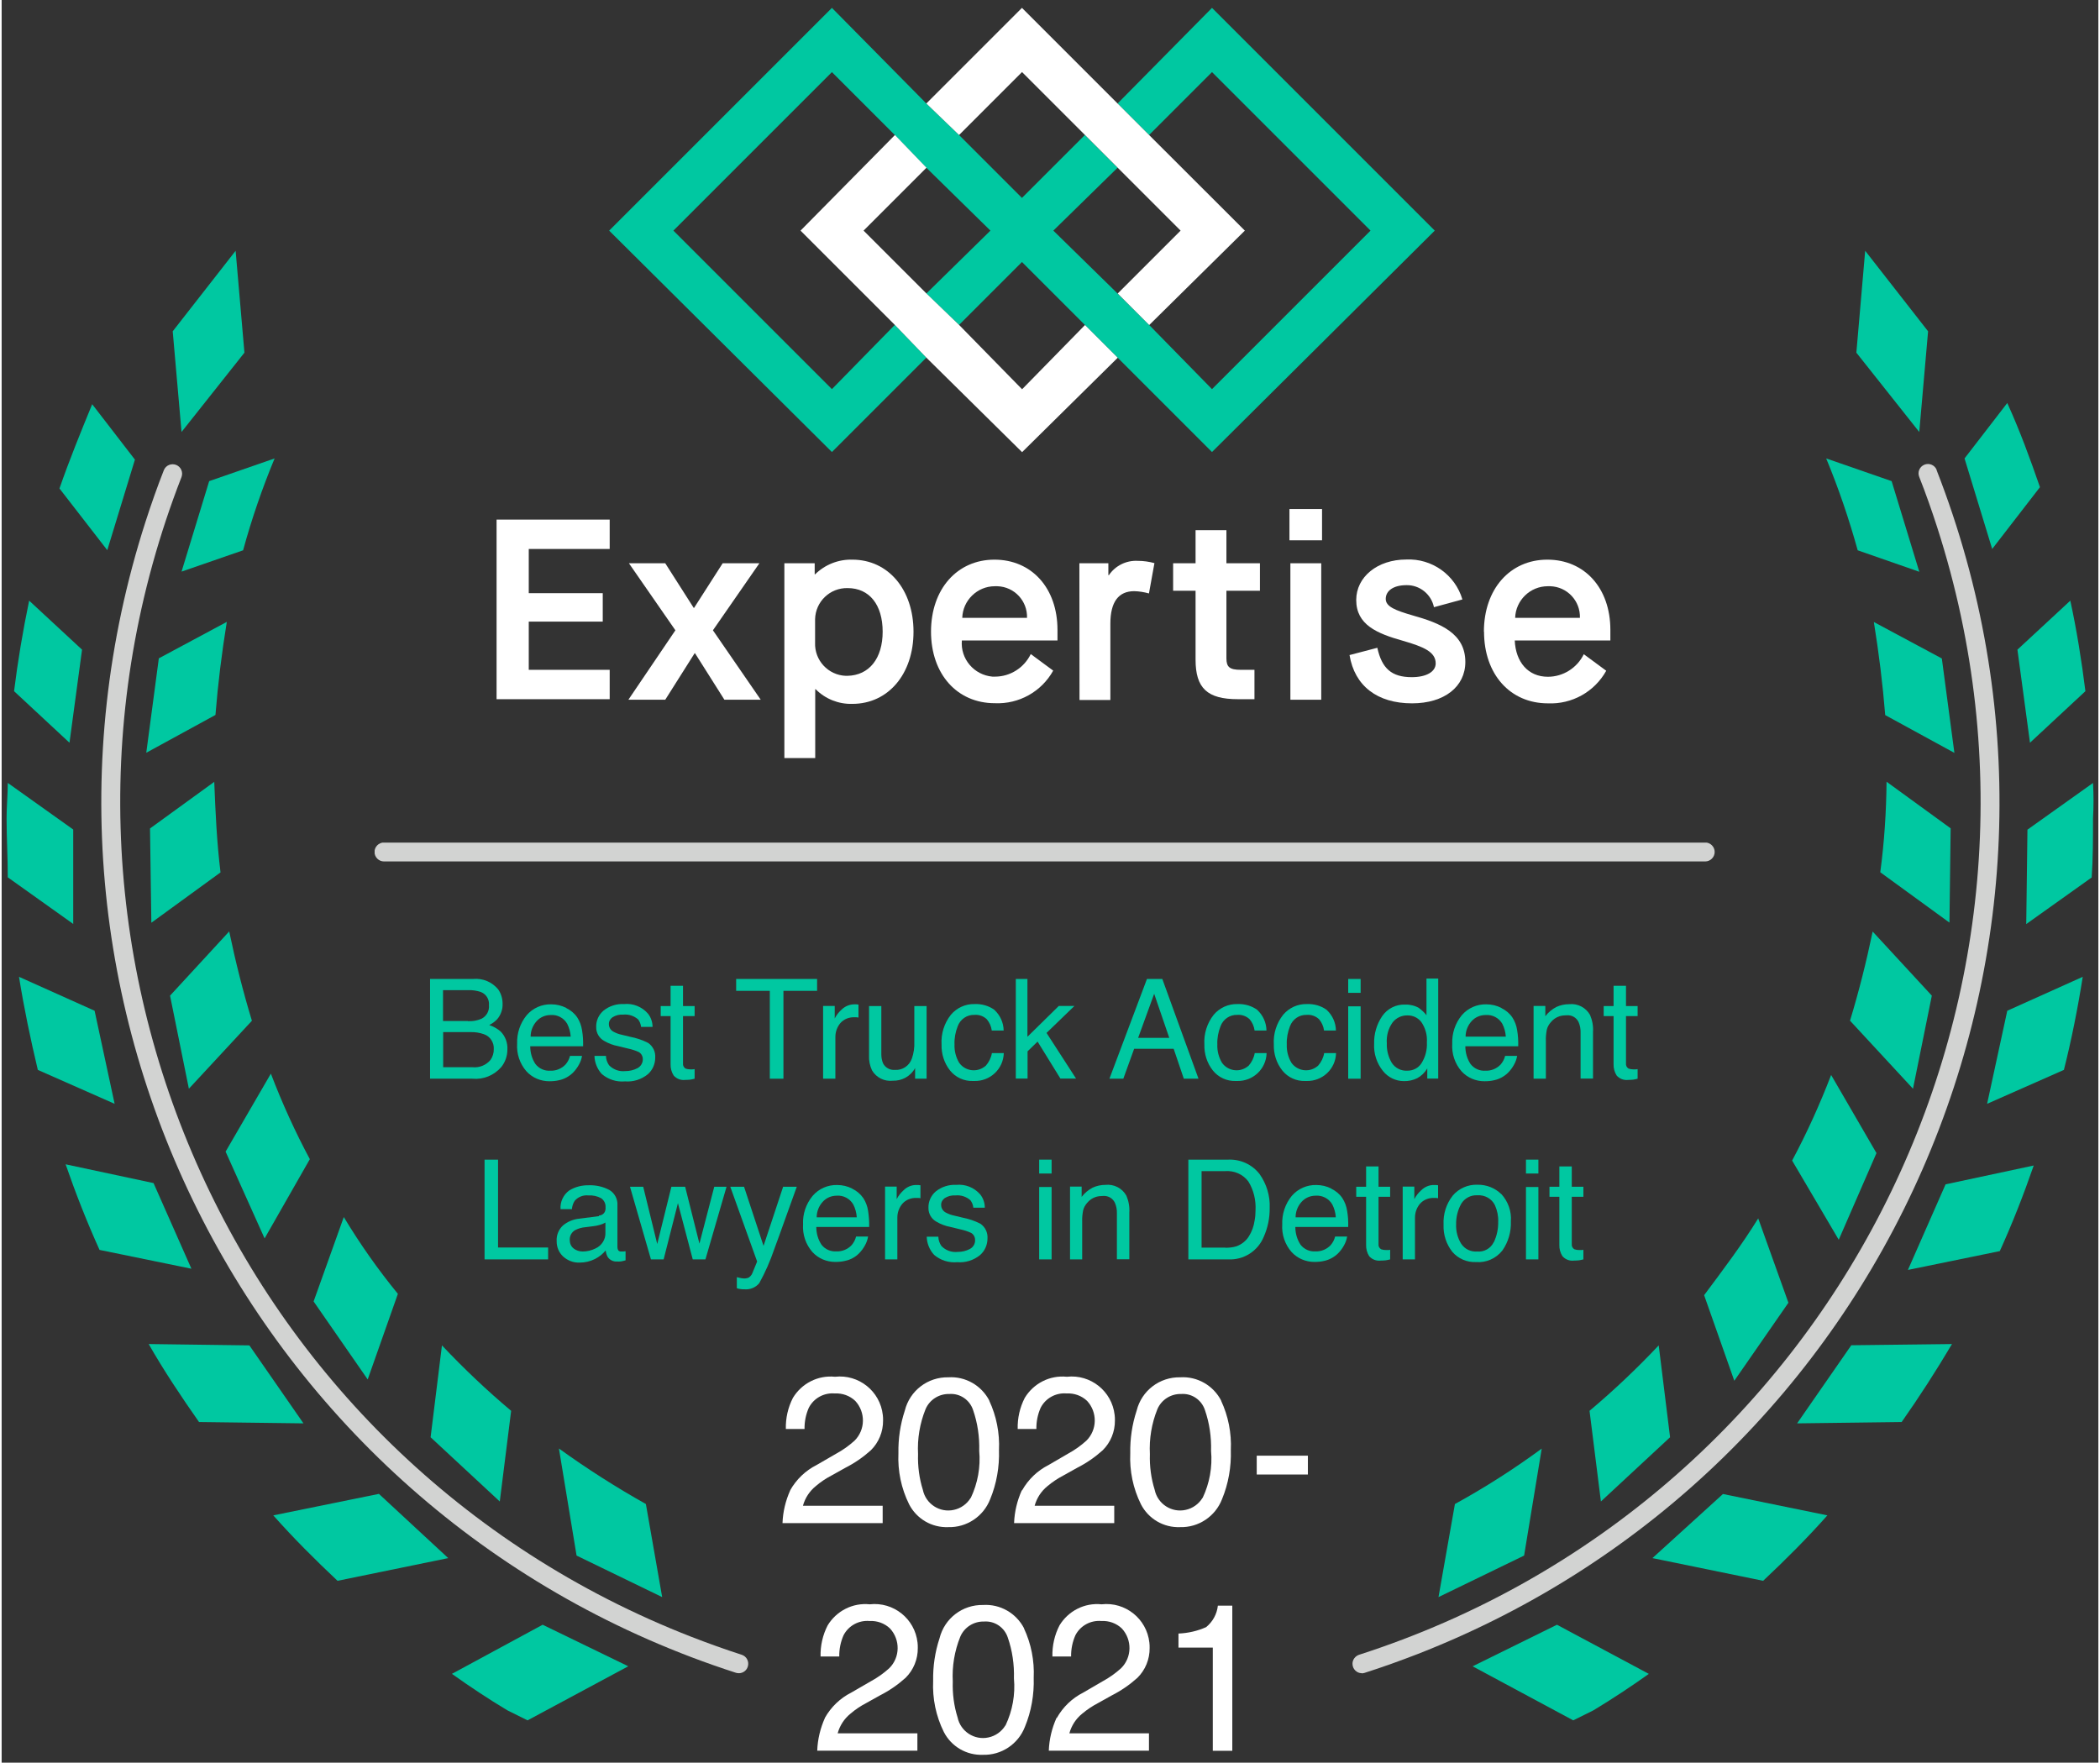 <?xml version="1.0" encoding="UTF-8"?>
<svg id="Layer_1" xmlns="http://www.w3.org/2000/svg" width="2.18in" height="1.83in" xmlns:xlink="http://www.w3.org/1999/xlink" version="1.1" viewBox="0 0 157 132">
  <rect x="0" y="0" width="157" height="132" fill="#333333" stroke="none"/>
  <!-- Generator: Adobe Illustrator 29.4.0, SVG Export Plug-In . SVG Version: 2.1.0 Build 152)  -->
  <defs>
    <clipPath id="clippath">
      <rect x="27.93" y="63.1" width="100.35" height="1.41" fill="none"/>
    </clipPath>
    <clipPath id="clippath-1">
      <rect x="45.5" y=".59" width="61.81" height="33.26" fill="none"/>
    </clipPath>
    <clipPath id="clippath-2">
      <rect x="45.5" y=".59" width="61.81" height="33.26" fill="none"/>
    </clipPath>
  </defs>
  <g id="Group_969">
    <g id="Group_270">
      <g id="Group_261">
        <g id="Group_970">
          <g id="Group_253" isolation="isolate">
            <g id="Group_252">
              <g clip-path="url(#clippath)">
                <g id="Group_251">
                  <path id="Path_3130" d="M127.57,64.51H28.63c-.39,0-.71-.32-.71-.71s.32-.71.71-.71h98.93c.39,0,.71.32.71.71s-.32.71-.71.71" fill="#d2d3d2"/>
                </g>
              </g>
            </g>
          </g>
          <g id="Group_256" isolation="isolate">
            <g id="Group_255">
              <g id="Group_254">
                <path id="Path_3131" d="M55.21,125.3c-.07,0-.15-.01-.22-.03C18.97,113.66-.82,75.06,10.78,39.05c.42-1.3.87-2.58,1.37-3.85.15-.36.56-.53.93-.38.35.15.52.54.39.9C.02,70.25,17.13,109.14,51.66,122.58c1.24.48,2.49.93,3.76,1.34.37.12.57.52.45.89-.09.29-.36.49-.67.49" fill="#d2d3d2"/>
              </g>
            </g>
          </g>
          <g id="Group_259" isolation="isolate">
            <g id="Group_258">
              <g id="Group_257">
                <path id="Path_3132" d="M101.85,125.3c-.39,0-.7-.32-.7-.71,0-.3.2-.57.49-.67,35.27-11.36,54.66-49.17,43.29-84.44-.41-1.27-.85-2.52-1.34-3.76-.15-.36.02-.77.38-.92.36-.15.77.02.92.38,0,0,0,.02,0,.03,13.75,35.21-3.64,74.9-38.85,88.65-1.32.51-2.65.99-4,1.42-.07.02-.14.03-.22.03" fill="#d2d3d2"/>
              </g>
            </g>
          </g>
        </g>
      </g>
      <path id="Path_3133" d="M18.18,26.41l-.66-7.63-4.71,6.03.66,7.54s4.71-5.94,4.71-5.94Z" fill="#00c8a1"/>
      <g id="Group_269">
        <g id="Group_268">
          <path id="Path_3134" d="M9.98,34.42l-3.2-4.15c-.85,2.07-1.7,4.15-2.45,6.31l3.58,4.62,2.07-6.78Z" fill="#00c8a1"/>
          <path id="Path_3135" d="M13.46,42.81l4.62-1.6c.64-2.34,1.43-4.64,2.36-6.88l-4.9,1.7-2.07,6.78h-.01Z" fill="#00c8a1"/>
          <path id="Path_3136" d="M6.02,48.65l-3.96-3.67c-.47,2.26-.85,4.52-1.13,6.78l4.15,3.86.94-6.97Z" fill="#00c8a1"/>
          <path id="Path_3137" d="M16.86,46.57l-5.09,2.73-.94,7.07,5.18-2.83c.19-2.36.47-4.62.85-6.97" fill="#00c8a1"/>
          <path id="Path_3138" d="M5.36,62.12l-4.9-3.49c0,.84-.09,1.79-.09,2.64,0,1.51.09,2.92.09,4.43l4.9,3.49s0-7.07,0-7.07Z" fill="#00c8a1"/>
          <path id="Path_3139" d="M11.11,62.03l.1,7.07,5.18-3.77c-.28-2.26-.38-4.52-.47-6.78l-4.81,3.49h0Z" fill="#00c8a1"/>
          <path id="Path_3140" d="M6.96,75.69l-5.66-2.54c.38,2.36.85,4.62,1.41,6.97l5.75,2.54-1.5-6.97Z" fill="#00c8a1"/>
          <path id="Path_3141" d="M18.74,76.44c-.66-2.17-1.23-4.43-1.7-6.69l-4.43,4.81,1.41,6.97s4.72-5.09,4.72-5.09Z" fill="#00c8a1"/>
          <path id="Path_3142" d="M11.39,88.6l-6.6-1.41c.75,2.17,1.6,4.33,2.54,6.41l6.88,1.41-2.83-6.4h0Z" fill="#00c8a1"/>
          <path id="Path_3143" d="M23.08,86.81c-1.11-2.07-2.08-4.21-2.92-6.41l-3.39,5.84,2.92,6.5,3.39-5.94h0Z" fill="#00c8a1"/>
          <path id="Path_3144" d="M18.55,100.75l-7.54-.1c1.13,1.98,2.45,3.96,3.77,5.84l7.82.1-4.05-5.84Z" fill="#00c8a1"/>
          <path id="Path_3145" d="M29.67,96.89c-1.49-1.82-2.84-3.74-4.05-5.75l-2.26,6.32,4.05,5.84,2.26-6.41Z" fill="#00c8a1"/>
          <path id="Path_3146" d="M20.34,113.48c1.51,1.7,3.11,3.3,4.81,4.9l8.29-1.7-5.19-4.81s-7.91,1.61-7.91,1.61Z" fill="#00c8a1"/>
          <path id="Path_3147" d="M38.15,105.65c-1.82-1.53-3.55-3.17-5.18-4.9l-.85,6.88,5.18,4.81.85-6.78h0Z" fill="#00c8a1"/>
          <path id="Path_3148" d="M33.72,125.35c1.32.94,2.73,1.88,4.15,2.73l1.51.75,7.54-4.05-6.41-3.11-6.78,3.67h-.01Z" fill="#00c8a1"/>
          <path id="Path_3149" d="M41.73,108.48l1.32,8.01,6.41,3.11-1.22-6.97c-2.24-1.26-4.41-2.64-6.5-4.15" fill="#00c8a1"/>
          <path id="Path_3150" d="M144.25,24.81l-4.71-6.03-.66,7.63,4.71,5.94s.66-7.54.66-7.54Z" fill="#00c8a1"/>
          <path id="Path_3151" d="M152.63,36.49c-.75-2.17-1.51-4.24-2.45-6.31l-3.2,4.15,2.07,6.78,3.57-4.62h0Z" fill="#00c8a1"/>
          <path id="Path_3152" d="M143.59,42.81l-2.07-6.78-4.9-1.7c.93,2.24,1.71,4.54,2.36,6.88l4.62,1.61h0Z" fill="#00c8a1"/>
          <path id="Path_3153" d="M151.88,55.62l4.15-3.86c-.28-2.26-.66-4.62-1.13-6.78l-3.96,3.67.94,6.97h0Z" fill="#00c8a1"/>
          <path id="Path_3154" d="M141.04,53.55l5.18,2.83-.94-7.07-5.09-2.73c.38,2.36.66,4.62.85,6.97" fill="#00c8a1"/>
          <path id="Path_3155" d="M156.59,58.64l-4.9,3.49-.09,7.07,4.9-3.49c.1-1.41.1-2.92.1-4.43.05-.88.05-1.76,0-2.64" fill="#00c8a1"/>
          <path id="Path_3156" d="M145.94,62.03l-4.8-3.49c-.02,2.27-.17,4.53-.47,6.78l5.18,3.77.09-7.07h0Z" fill="#00c8a1"/>
          <path id="Path_3157" d="M148.67,82.66l5.75-2.54c.57-2.26,1.04-4.62,1.41-6.97l-5.65,2.54-1.51,6.97h0Z" fill="#00c8a1"/>
          <path id="Path_3158" d="M138.41,76.44l4.71,5.09,1.41-6.97-4.43-4.8c-.47,2.26-1.04,4.52-1.7,6.69" fill="#00c8a1"/>
          <path id="Path_3159" d="M142.74,95.1l6.88-1.41c.94-2.07,1.79-4.24,2.54-6.41l-6.6,1.41-2.82,6.41h0Z" fill="#00c8a1"/>
          <path id="Path_3160" d="M140.38,86.34l-3.39-5.84c-.84,2.19-1.81,4.33-2.92,6.41l3.49,5.93,2.83-6.5h-.01Z" fill="#00c8a1"/>
          <path id="Path_3161" d="M134.45,106.59l7.82-.1c1.32-1.88,2.54-3.77,3.77-5.84l-7.54.09-4.05,5.84h0Z" fill="#00c8a1"/>
          <path id="Path_3162" d="M133.79,97.55l-2.26-6.31c-1.22,1.98-2.64,3.86-4.05,5.75l2.26,6.41,4.05-5.84h0Z" fill="#00c8a1"/>
          <path id="Path_3163" d="M123.61,116.68l8.29,1.7c1.7-1.6,3.3-3.2,4.81-4.9l-7.82-1.6-5.28,4.8h0Z" fill="#00c8a1"/>
          <path id="Path_3164" d="M119.75,112.44l5.18-4.81-.85-6.88c-1.63,1.73-3.36,3.37-5.18,4.9l.85,6.78h0Z" fill="#00c8a1"/>
          <path id="Path_3165" d="M110.14,124.78l7.54,4.05,1.51-.75c1.41-.85,2.83-1.79,4.15-2.73l-6.88-3.68-6.31,3.11h-.01Z" fill="#00c8a1"/>
          <path id="Path_3166" d="M115.32,108.48c-2.07,1.52-4.24,2.91-6.5,4.15l-1.23,6.97,6.41-3.11,1.32-8.01Z" fill="#00c8a1"/>
          <g id="Group_267" opacity="0">
            <g id="Group_266">
              <g clip-path="url(#clippath-1)">
                <g id="Group_265">
                  <path id="Path_3167" d="M76.41,5.4l11.87,11.87-4.05,4.05,2.45,2.35,6.41-6.41L76.41.59l-6.41,6.41,2.36,2.45,4.06-4.05h0Z" fill="#00c8a1"/>
                  <g id="Group_264" isolation="isolate" opacity=".75">
                    <g id="Group_263">
                      <g clip-path="url(#clippath-2)">
                        <g id="Group_262">
                          <path id="Path_3168" d="M84.23,7l2.45,2.45,3.96-4.05,11.87,11.87-11.87,11.78-11.87-11.78,4.05-4.05-2.36-2.36-4.05,3.96L62.18.59l-16.68,16.68,16.68,16.58,6.41-6.41-2.36-2.45-4.05,4.05-11.87-11.77,11.87-11.87,11.87,11.87-4.05,4.05,2.36,2.36,4.05-4.05,14.23,14.23,16.68-16.58L90.63.59l-6.41,6.41h.01Z" fill="#00c8a1"/>
                        </g>
                      </g>
                    </g>
                  </g>
                  <path id="Path_3169" d="M76.41,29.05l-11.78-11.78,3.96-4.05-2.35-2.36-6.41,6.41,16.59,16.58,6.4-6.41-2.35-2.45-4.05,4.05h-.01Z" fill="#00c8a1"/>
                </g>
              </g>
            </g>
          </g>
          <path id="Path_3170" d="M107.31,17.27L90.63.59l-7.07,7.16,2.36,2.36,4.71-4.71,11.87,11.87-11.87,11.87-4.71-4.81-2.36-2.35-4.81-4.71,4.81-4.71-2.45-2.45-4.71,4.71-4.71-4.71-2.45-2.36-7.07-7.16-16.68,16.68,16.68,16.58,7.07-7.07-2.36-2.45-4.71,4.81-11.87-11.87,11.87-11.87,4.71,4.71,2.36,2.45,4.8,4.71-4.8,4.71,2.45,2.35,4.71-4.71,4.71,4.71,2.45,2.45,7.07,7.07s16.68-16.58,16.68-16.58Z" fill="#00c8a1"/>
          <path id="Path_3171" d="M76.41,5.4l4.71,4.71,2.45,2.45,4.71,4.71-4.71,4.71,2.36,2.36,7.16-7.07-7.17-7.16-2.36-2.36-7.16-7.16-7.16,7.16,2.45,2.36,4.71-4.71h.01ZM81.12,24.34l-4.71,4.81-4.71-4.81-2.45-2.36-4.71-4.71,4.71-4.71-2.36-2.45-7.07,7.16,7.07,7.07,2.36,2.45,7.16,7.07,7.16-7.07s-2.45-2.45-2.45-2.45Z" fill="#fff"/>
          <path id="Path_3172" d="M37.06,38.91h8.47v2.2h-6.06v3.31h5.54v2.13h-5.54v3.61h6.06v2.2h-8.47" fill="#fff"/>
          <path id="Path_3173" d="M50.45,47.2l-3.48-5.02h2.72l2.13,3.34h.03l2.14-3.34h2.75l-3.48,5.02,3.58,5.2h-2.72l-2.2-3.48h-.03l-2.2,3.48h-2.76" fill="#fff"/>
          <path id="Path_3174" d="M65.97,47.31c0-2.03-1-3.27-2.62-3.27-1.32-.03-2.41,1.01-2.44,2.33v1.76c-.05,1.32.98,2.43,2.3,2.48h.11c1.65-.03,2.65-1.31,2.65-3.31M58.61,42.18h2.27v.83h.03c.74-.73,1.75-1.13,2.79-1.1,2.69,0,4.58,2.24,4.58,5.4s-1.89,5.4-4.58,5.4c-1.03.03-2.03-.37-2.75-1.1h-.03v5.16h-2.31" fill="#fff"/>
          <path id="Path_3175" d="M76.78,46.27c.04-1.27-.95-2.33-2.22-2.37h-.19c-1.32,0-2.4,1.06-2.44,2.37h4.85ZM69.59,47.31c0-3.2,1.96-5.4,4.75-5.4s4.72,2.13,4.72,5.26v.79h-7.16c-.12,1.38.91,2.59,2.29,2.71h.19c1.14,0,2.18-.66,2.68-1.69l1.68,1.24c-.88,1.58-2.57,2.52-4.37,2.44-2.82,0-4.78-2.17-4.78-5.37" fill="#fff"/>
          <path id="Path_3176" d="M80.7,42.18h2.17v.89h.04c.48-.71,1.31-1.12,2.17-1.07.42,0,.84.06,1.24.17l-.41,2.27c-.36-.1-.73-.16-1.1-.17-1.17,0-1.79.79-1.79,2.44v5.71h-2.31" fill="#fff"/>
          <path id="Path_3177" d="M91.71,44.24v5.06c0,.65.24.86,1.07.86h1.03v2.2h-1.24c-2.3,0-3.17-.83-3.17-2.96v-5.16h-1.68v-2.06h1.68v-2.48h2.31v2.48h2.51v2.06" fill="#fff"/>
          <path id="Path_3178" d="M96.5,42.18h2.31v10.22h-2.31v-10.22ZM96.43,38.12h2.44v2.34h-2.44v-2.34Z" fill="#fff"/>
          <path id="Path_3179" d="M100.91,49.06l2.1-.55c.34,1.55,1.07,2.2,2.58,2.2,1.1,0,1.79-.41,1.79-1.03,0-.86-.89-1.24-2.44-1.69-1.96-.55-3.51-1.2-3.51-3.06,0-1.72,1.58-3.03,3.75-3.03,1.92-.09,3.66,1.15,4.2,2.99l-2.13.58c-.2-.97-1.07-1.67-2.06-1.65-.96,0-1.55.41-1.55,1.03,0,.58.72.86,2.03,1.24,2.07.58,3.93,1.34,3.93,3.48,0,1.86-1.58,3.1-3.99,3.1-2.61,0-4.3-1.31-4.68-3.61" fill="#fff"/>
          <path id="Path_3180" d="M118.18,46.27c.04-1.27-.95-2.33-2.22-2.37h-.19c-1.32,0-2.4,1.06-2.44,2.37h4.85ZM110.99,47.31c0-3.2,1.96-5.4,4.75-5.4s4.72,2.13,4.72,5.26v.79h-7.16c.07,1.62,1,2.72,2.48,2.72,1.14,0,2.19-.66,2.69-1.69l1.68,1.24c-.88,1.58-2.57,2.52-4.37,2.44-2.82,0-4.78-2.17-4.78-5.37" fill="#fff"/>
          <path id="Path_3181" d="M61.64,128.65c.46-.82,1.15-1.48,1.98-1.9l1.47-.85c.5-.27.96-.6,1.38-.98.81-.81.83-2.12.05-2.97-.41-.39-.96-.59-1.53-.56-.81-.07-1.58.35-1.95,1.07-.22.5-.33,1.04-.32,1.59h-1.4c-.02-.81.16-1.61.53-2.33.66-1.09,1.88-1.71,3.15-1.58,1.78-.2,3.38,1.08,3.58,2.86.02.14.02.28.02.41.01.84-.32,1.65-.92,2.24-.58.52-1.22.96-1.91,1.31l-1.04.58c-.42.22-.81.48-1.17.79-.47.38-.8.89-.96,1.47h5.97v1.3h-7.5c.03-.85.23-1.68.58-2.46" fill="#fff"/>
          <path id="Path_3182" d="M76.55,121.94c.54,1.15.79,2.43.73,3.7.04,1.26-.18,2.52-.66,3.68-.5,1.29-1.76,2.13-3.14,2.09-1.23.05-2.37-.62-2.93-1.71-.59-1.19-.86-2.5-.8-3.83-.02-1.08.14-2.17.48-3.19.37-1.49,1.72-2.52,3.26-2.49,1.28-.08,2.48.61,3.07,1.75M75.17,129.21c.52-1.1.74-2.31.63-3.52.03-1.04-.12-2.08-.46-3.06-.25-.76-.98-1.26-1.78-1.2-.77-.02-1.48.43-1.78,1.14-.43,1.07-.62,2.21-.56,3.36-.03.91.09,1.82.36,2.68.22,1.05,1.26,1.73,2.31,1.5.53-.11.99-.44,1.27-.9" fill="#fff"/>
          <path id="Path_3183" d="M79.01,128.65c.46-.82,1.15-1.48,1.98-1.9l1.46-.85c.5-.27.96-.6,1.38-.98.81-.81.83-2.12.05-2.97-.41-.39-.96-.59-1.53-.56-.81-.07-1.58.35-1.95,1.07-.22.5-.33,1.04-.32,1.59h-1.4c-.02-.81.16-1.61.53-2.33.66-1.09,1.88-1.71,3.15-1.58,1.78-.2,3.38,1.08,3.58,2.86.02.14.02.28.02.41.01.84-.32,1.65-.92,2.24-.58.52-1.22.96-1.91,1.31l-1.04.58c-.42.22-.81.48-1.18.79-.47.38-.8.89-.96,1.47h5.96v1.3h-7.5c.03-.85.23-1.68.58-2.46" fill="#fff"/>
          <path id="Path_3184" d="M88.12,123.38v-1.05c.72-.03,1.42-.19,2.07-.48.49-.4.81-.97.88-1.61h1.08v10.87h-1.46v-7.73h-2.57Z" fill="#fff"/>
          <path id="Path_3185" d="M59.04,111.61c.46-.82,1.15-1.48,1.98-1.9l1.47-.85c.5-.27.96-.6,1.38-.98.81-.81.83-2.12.05-2.97-.41-.39-.96-.59-1.53-.56-.81-.07-1.58.35-1.95,1.07-.22.5-.33,1.04-.32,1.59h-1.4c-.02-.81.16-1.61.53-2.33.66-1.09,1.88-1.71,3.15-1.58,1.78-.2,3.38,1.08,3.58,2.86.02.14.02.27.02.41.01.84-.32,1.65-.92,2.24-.58.52-1.22.96-1.91,1.31l-1.04.58c-.42.22-.81.48-1.17.79-.47.38-.8.89-.96,1.47h5.97v1.3h-7.5c.03-.85.23-1.68.58-2.46" fill="#fff"/>
          <path id="Path_3186" d="M73.95,104.89c.54,1.15.79,2.43.73,3.7.04,1.26-.18,2.52-.66,3.68-.5,1.29-1.76,2.13-3.14,2.09-1.23.05-2.37-.62-2.93-1.71-.59-1.19-.86-2.5-.8-3.83-.02-1.08.14-2.16.48-3.19.37-1.49,1.72-2.52,3.26-2.49,1.28-.08,2.48.61,3.07,1.75M72.57,112.17c.52-1.1.74-2.31.63-3.52.03-1.04-.12-2.08-.46-3.06-.25-.76-.98-1.26-1.78-1.2-.77-.02-1.48.43-1.78,1.14-.43,1.07-.62,2.21-.56,3.36-.03.91.09,1.82.36,2.68.22,1.05,1.26,1.73,2.31,1.5.53-.11.99-.44,1.27-.9" fill="#fff"/>
          <path id="Path_3187" d="M76.41,111.61c.46-.82,1.15-1.48,1.98-1.9l1.46-.85c.5-.27.96-.6,1.38-.98.81-.81.83-2.12.05-2.97-.41-.39-.96-.59-1.53-.56-.81-.07-1.58.35-1.95,1.07-.22.5-.33,1.04-.32,1.59h-1.4c-.02-.81.16-1.61.53-2.33.66-1.09,1.88-1.71,3.15-1.58,1.78-.2,3.38,1.08,3.58,2.86.02.14.02.27.02.41.01.84-.32,1.65-.92,2.24-.58.52-1.22.96-1.91,1.31l-1.04.58c-.42.22-.81.48-1.18.79-.47.38-.8.89-.96,1.47h5.96v1.3h-7.5c.03-.85.23-1.68.58-2.46" fill="#fff"/>
          <path id="Path_3188" d="M91.31,104.89c.54,1.15.79,2.43.73,3.7.04,1.26-.18,2.52-.66,3.68-.5,1.29-1.76,2.13-3.14,2.09-1.23.05-2.37-.62-2.93-1.71-.59-1.19-.86-2.5-.8-3.83-.02-1.08.14-2.16.48-3.19.37-1.49,1.72-2.52,3.26-2.49,1.28-.08,2.48.61,3.07,1.75M89.93,112.17c.52-1.1.74-2.31.63-3.52.03-1.04-.12-2.08-.46-3.06-.25-.76-.98-1.26-1.78-1.2-.77-.02-1.48.43-1.78,1.14-.43,1.07-.62,2.21-.56,3.36-.03.91.09,1.82.36,2.68.22,1.05,1.26,1.73,2.31,1.5.53-.11.99-.44,1.27-.9" fill="#fff"/>
          <rect id="Rectangle_158" x="93.98" y="109.01" width="3.83" height="1.41" fill="#fff"/>
          <path id="Path_3189" d="M32.07,73.31h3.23c.72-.07,1.42.22,1.88.78.22.31.33.69.33,1.07.02.42-.13.84-.4,1.16-.17.18-.37.33-.6.44.32.11.61.27.86.49.35.36.53.85.5,1.35,0,.47-.16.94-.46,1.31-.54.62-1.34.95-2.16.87h-3.17v-7.47h-.01ZM34.92,76.47c.34.02.69-.04,1.01-.18.38-.19.6-.59.56-1.01.04-.43-.2-.83-.6-.99-.32-.11-.66-.16-1.01-.14h-1.83v2.31h1.87ZM35.26,79.92c.51.05,1.01-.15,1.34-.54.17-.24.26-.53.25-.82.03-.49-.27-.95-.73-1.11-.33-.12-.68-.17-1.03-.16h-2.03v2.63s2.2,0,2.2,0Z" fill="#00c8a1"/>
          <path id="Path_3190" d="M42.28,75.49c.33.16.62.4.82.7.19.29.31.62.36.96.07.4.09.8.08,1.2h-3.96c0,.47.13.94.39,1.33.27.35.69.53,1.12.5.43.02.85-.16,1.14-.47.16-.19.27-.4.33-.64h.9c-.04.24-.12.46-.24.67-.12.22-.27.42-.45.6-.28.27-.64.47-1.02.55-.24.06-.49.08-.74.08-.65,0-1.27-.26-1.71-.74-.5-.57-.75-1.32-.7-2.07-.03-.77.22-1.53.71-2.13.46-.54,1.14-.84,1.85-.82.39,0,.77.09,1.12.27M42.61,77.62c-.02-.33-.11-.65-.26-.95-.25-.44-.74-.7-1.24-.66-.4,0-.78.16-1.05.46-.29.32-.45.73-.45,1.16h3Z" fill="#00c8a1"/>
          <path id="Path_3191" d="M45.25,79.07c0,.25.09.49.23.7.32.33.77.49,1.22.44.32,0,.63-.07.91-.22.25-.13.41-.4.4-.68,0-.22-.12-.43-.31-.53-.26-.12-.52-.2-.8-.26l-.74-.18c-.37-.07-.72-.2-1.04-.39-.37-.2-.61-.6-.6-1.03-.02-.48.19-.94.56-1.25.43-.34.97-.51,1.52-.48.68-.07,1.35.2,1.8.72.22.28.34.63.34.99h-.86c-.02-.21-.1-.4-.22-.56-.31-.27-.71-.4-1.12-.36-.28-.02-.56.05-.8.2-.17.12-.28.31-.27.52,0,.24.14.46.36.57.19.1.4.18.61.22l.62.15c.47.09.92.24,1.35.46.36.25.56.66.53,1.1,0,.48-.2.94-.56,1.25-.48.39-1.09.58-1.7.53-.63.06-1.26-.14-1.74-.55-.34-.37-.54-.86-.55-1.36h.88-.02Z" fill="#00c8a1"/>
          <path id="Path_3192" d="M50.1,73.82h.92v1.52h.87v.75h-.87v3.55c-.02.15.06.3.19.38.11.04.23.06.36.06h.14s.11,0,.18-.02v.72c-.11.03-.22.05-.33.07-.12.01-.24.02-.37.02-.33.04-.65-.08-.87-.33-.16-.25-.24-.55-.23-.85v-3.6h-.74v-.75h.74v-1.52h.01Z" fill="#00c8a1"/>
          <path id="Path_3193" d="M61.06,73.31v.89h-2.52v6.58h-1.02v-6.58h-2.52v-.89h6.06Z" fill="#00c8a1"/>
          <path id="Path_3194" d="M61.51,75.33h.87v.94c.13-.26.31-.48.52-.67.26-.25.6-.39.96-.39h.09s.11,0,.21.02v.97s-.1-.02-.15-.02h-.15c-.4-.02-.8.14-1.06.44-.24.29-.37.65-.37,1.03v3.13h-.92s0-5.45,0-5.45Z" fill="#00c8a1"/>
          <path id="Path_3195" d="M65.87,75.34v3.61c0,.23.04.47.13.68.17.33.52.52.89.49.57.04,1.09-.32,1.27-.86.14-.4.2-.83.18-1.25v-2.67h.92v5.44h-.86v-.8c-.33.61-.98.97-1.67.95-.63.07-1.24-.23-1.56-.78-.16-.35-.24-.73-.22-1.11v-3.7h.93,0Z" fill="#00c8a1"/>
          <path id="Path_3196" d="M74.34,75.63c.43.4.68.95.69,1.54h-.89c-.04-.31-.17-.6-.37-.84-.25-.24-.59-.36-.93-.33-.56-.02-1.06.33-1.25.85-.17.43-.26.9-.24,1.36-.02.48.1.96.35,1.38.43.6,1.27.74,1.87.31l.12-.09c.24-.27.4-.6.46-.95h.89c-.03,1.19-1.02,2.12-2.21,2.09h-.11c-.66.02-1.29-.27-1.7-.78-.44-.55-.66-1.25-.64-1.95-.05-.8.2-1.6.7-2.23.44-.52,1.09-.82,1.78-.8.54-.02,1.07.13,1.5.45" fill="#00c8a1"/>
          <path id="Path_3197" d="M75.93,73.31h.88v4.33l2.35-2.31h1.17l-2.09,2.02,2.21,3.42h-1.17l-1.71-2.77-.75.73v2.04h-.88v-7.46h-.01Z" fill="#00c8a1"/>
          <path id="Path_3198" d="M85.77,73.31h1.14l2.71,7.47h-1.1l-.76-2.24h-2.96l-.81,2.24h-1.04l2.81-7.47h.01ZM87.43,77.72l-1.13-3.3-1.2,3.3s2.33,0,2.33,0Z" fill="#00c8a1"/>
          <path id="Path_3199" d="M94.02,75.63c.43.4.68.95.69,1.54h-.89c-.04-.31-.17-.6-.37-.84-.25-.24-.59-.36-.93-.33-.56-.02-1.06.33-1.25.85-.17.43-.26.9-.24,1.36-.02.48.1.96.35,1.38.43.6,1.27.74,1.87.31l.12-.09c.24-.27.4-.6.46-.95h.89c-.03,1.19-1.02,2.12-2.21,2.09h-.11c-.66.02-1.29-.27-1.7-.78-.44-.55-.66-1.25-.64-1.95-.05-.8.2-1.6.7-2.23.44-.52,1.09-.82,1.78-.8.54-.02,1.07.13,1.5.45" fill="#00c8a1"/>
          <path id="Path_3200" d="M99.22,75.63c.43.4.68.95.69,1.54h-.89c-.04-.31-.17-.6-.37-.84-.25-.24-.59-.36-.93-.33-.56-.02-1.06.33-1.25.85-.17.43-.26.9-.24,1.36-.02.48.1.96.35,1.38.43.6,1.27.74,1.87.31l.12-.09c.24-.27.4-.6.46-.95h.89c-.03,1.19-1.02,2.12-2.21,2.09h-.11c-.66.02-1.29-.27-1.7-.78-.44-.55-.66-1.25-.64-1.95-.05-.8.2-1.6.7-2.23.44-.52,1.09-.82,1.78-.8.54-.02,1.07.13,1.5.45" fill="#00c8a1"/>
          <path id="Path_3201" d="M100.83,73.31h.93v1.04h-.93v-1.04ZM100.83,75.36h.93v5.42h-.93v-5.42Z" fill="#00c8a1"/>
          <path id="Path_3202" d="M106.14,75.5c.21.15.4.33.55.53v-2.75h.88v7.49h-.82v-.76c-.18.31-.44.56-.75.73-.31.15-.65.23-1,.22-.61,0-1.19-.28-1.57-.76-.46-.57-.7-1.3-.66-2.04-.02-.73.19-1.45.6-2.06.39-.57,1.04-.9,1.73-.87.37-.01.73.08,1.04.26M104.09,79.59c.26.4.71.62,1.18.59.42,0,.81-.2,1.04-.55.3-.47.44-1.02.41-1.57.04-.54-.11-1.08-.42-1.53-.25-.32-.63-.5-1.04-.49-.43-.01-.85.19-1.11.53-.32.45-.47,1-.43,1.56-.02.51.11,1.02.37,1.46" fill="#00c8a1"/>
          <path id="Path_3203" d="M112.3,75.49c.33.16.62.4.82.7.19.29.31.62.36.96.07.4.09.8.08,1.2h-3.96c0,.47.13.94.39,1.33.27.35.69.53,1.12.5.43.02.85-.16,1.14-.47.16-.19.27-.4.33-.64h.9c-.04.24-.12.46-.24.67-.12.22-.27.42-.45.6-.28.27-.64.47-1.02.55-.24.06-.49.08-.74.08-.65,0-1.27-.26-1.71-.74-.5-.57-.75-1.32-.7-2.07-.03-.77.22-1.53.71-2.13.46-.54,1.14-.84,1.85-.82.39,0,.77.09,1.12.27M112.63,77.62c-.02-.33-.11-.65-.26-.95-.25-.44-.74-.7-1.25-.66-.4,0-.78.16-1.05.46-.29.32-.45.73-.45,1.16h3.01Z" fill="#00c8a1"/>
          <path id="Path_3204" d="M114.72,75.33h.87v.77c.22-.29.5-.52.82-.69.3-.14.63-.21.96-.21.64-.07,1.26.25,1.57.81.17.4.25.83.22,1.27v3.49h-.93v-3.43c.01-.27-.04-.55-.15-.8-.16-.34-.51-.54-.89-.51-.18,0-.36.02-.53.07-.26.08-.49.24-.66.45-.14.16-.25.35-.3.56-.05.27-.08.55-.07.82v2.85h-.92v-5.45h.01Z" fill="#00c8a1"/>
          <path id="Path_3205" d="M120.7,73.82h.93v1.52h.87v.75h-.87v3.55c-.02.15.06.3.19.38.11.04.23.06.36.06h.14c.05,0,.11,0,.18-.02v.72c-.11.03-.22.05-.33.07-.12.01-.24.02-.37.02-.33.04-.65-.08-.87-.33-.16-.25-.24-.55-.23-.85v-3.6h-.74v-.75h.74s0-1.52,0-1.52Z" fill="#00c8a1"/>
          <path id="Path_3206" d="M36.16,86.84h1.01v6.58h3.75v.89h-4.76s0-7.47,0-7.47Z" fill="#00c8a1"/>
          <path id="Path_3207" d="M44.74,91.02c.18,0,.34-.11.42-.26.05-.11.07-.23.06-.35.02-.27-.11-.53-.33-.68-.29-.16-.62-.23-.95-.21-.38-.04-.76.1-1.02.39-.13.19-.2.41-.22.64h-.85c-.04-.55.21-1.08.65-1.4.44-.27.94-.4,1.46-.39.54-.02,1.08.1,1.56.36.39.24.62.68.59,1.14v3.14c0,.08.02.16.06.23.06.07.15.1.25.09h.14s.1-.01.16-.02v.68c-.11.03-.22.06-.33.08-.1.01-.2.02-.31.01-.27.02-.54-.11-.69-.33-.09-.15-.14-.32-.16-.5-.22.27-.49.48-.8.64-.36.18-.75.27-1.15.27-.46.02-.9-.15-1.24-.46-.32-.3-.49-.72-.48-1.15-.03-.44.15-.87.47-1.17.35-.29.78-.47,1.24-.51l1.46-.19v-.05ZM42.82,93.49c.2.15.44.23.69.23.32,0,.65-.08.94-.22.48-.21.79-.69.76-1.21v-.74c-.13.08-.28.14-.43.18-.17.05-.34.08-.52.1l-.55.07c-.26.02-.51.09-.75.21-.28.15-.44.45-.42.76,0,.24.1.48.29.62" fill="#00c8a1"/>
          <path id="Path_3208" d="M48.04,88.87l1.05,4.29,1.06-4.29h1.03l1.07,4.26,1.11-4.26h.92l-1.58,5.44h-.95l-1.11-4.21-1.07,4.21h-.95l-1.57-5.44h1,0Z" fill="#00c8a1"/>
          <path id="Path_3209" d="M58.53,88.87h1.01c-.13.35-.41,1.15-.86,2.39-.33.93-.61,1.7-.83,2.29-.3.88-.67,1.73-1.12,2.54-.27.33-.69.5-1.12.46-.1,0-.2,0-.3-.02-.09-.01-.17-.03-.26-.06v-.83c.11.03.23.06.35.08.06,0,.13.02.19.02.13,0,.26-.02.37-.08.08-.06.15-.13.2-.21.02-.03.08-.17.18-.42s.18-.44.23-.56l-2.01-5.6h1.03l1.46,4.43,1.47-4.44h.01Z" fill="#00c8a1"/>
          <path id="Path_3210" d="M63.7,89.02c.33.16.61.4.82.7.19.29.31.62.36.96.06.4.09.8.08,1.2h-3.96c0,.47.13.94.39,1.33.27.35.69.53,1.12.5.43.02.85-.16,1.14-.47.16-.19.27-.4.33-.64h.9c-.04.23-.12.46-.24.67-.12.22-.27.42-.45.6-.28.28-.64.47-1.03.55-.24.06-.49.08-.74.08-.65,0-1.27-.26-1.71-.74-.5-.57-.75-1.32-.7-2.07-.04-.77.22-1.53.71-2.13.46-.54,1.14-.84,1.85-.82.39,0,.77.09,1.12.27M64.03,91.15c-.02-.33-.11-.66-.26-.95-.25-.44-.74-.7-1.24-.66-.4,0-.78.16-1.05.46-.29.32-.45.73-.45,1.16h3Z" fill="#00c8a1"/>
          <path id="Path_3211" d="M66.15,88.86h.87v.94c.13-.26.31-.48.52-.67.25-.25.6-.4.96-.39h.09s.11,0,.21.02v.97c-.05-.01-.1-.02-.15-.02h-.15c-.4-.02-.8.14-1.06.44-.24.29-.37.65-.37,1.03v3.13h-.92s0-5.45,0-5.45Z" fill="#00c8a1"/>
          <path id="Path_3212" d="M70.14,92.61c0,.25.09.49.23.7.32.33.77.49,1.22.44.32,0,.63-.07.91-.22.25-.13.41-.4.39-.68,0-.22-.12-.43-.31-.53-.26-.12-.52-.2-.8-.26l-.74-.18c-.37-.07-.72-.2-1.04-.39-.37-.2-.61-.6-.6-1.03-.02-.48.19-.94.56-1.25.43-.34.97-.51,1.52-.48.68-.07,1.35.2,1.8.72.22.28.34.63.34.99h-.86c-.02-.21-.1-.4-.22-.56-.31-.27-.71-.4-1.12-.36-.28-.02-.56.05-.8.2-.17.12-.28.31-.27.52,0,.24.14.46.36.57.19.1.4.18.61.22l.62.15c.47.09.92.24,1.35.46.36.25.56.66.53,1.1,0,.48-.2.94-.56,1.25-.48.39-1.09.58-1.7.53-.63.06-1.26-.14-1.74-.55-.34-.37-.54-.86-.55-1.36h.88-.01Z" fill="#00c8a1"/>
          <path id="Path_3213" d="M77.69,86.84h.93v1.04h-.93v-1.04ZM77.69,88.89h.93v5.42h-.93v-5.42Z" fill="#00c8a1"/>
          <path id="Path_3214" d="M80,88.86h.87v.77c.22-.29.5-.52.82-.69.3-.14.63-.21.96-.21.64-.07,1.26.25,1.57.81.17.4.25.83.22,1.27v3.49h-.93v-3.43c.01-.27-.04-.55-.15-.8-.16-.34-.51-.54-.89-.51-.18,0-.36.02-.53.07-.26.08-.49.24-.66.45-.14.16-.25.35-.3.56-.05.27-.08.55-.07.82v2.85h-.91v-5.45h0Z" fill="#00c8a1"/>
          <path id="Path_3215" d="M88.85,86.84h2.99c.92-.04,1.8.36,2.36,1.09.52.74.79,1.63.75,2.53.01.74-.14,1.47-.44,2.15-.44,1.08-1.51,1.76-2.67,1.7h-2.98v-7.47h0ZM91.64,93.44c.28,0,.56-.03.82-.11.39-.14.73-.41.94-.76.22-.35.36-.75.42-1.16.05-.26.07-.52.07-.78.04-.76-.14-1.51-.54-2.16-.41-.54-1.06-.82-1.74-.77h-1.76v5.73h1.79Z" fill="#00c8a1"/>
          <path id="Path_3216" d="M99.57,89.02c.33.16.62.4.82.7.19.29.31.62.36.96.07.4.09.8.08,1.2h-3.96c0,.47.13.94.39,1.33.27.35.69.53,1.12.5.43.02.85-.16,1.14-.47.16-.19.27-.4.33-.64h.9c-.04.24-.12.46-.24.67-.12.22-.27.42-.45.6-.28.27-.64.47-1.02.55-.24.06-.49.08-.74.08-.65,0-1.27-.26-1.71-.74-.5-.57-.75-1.32-.7-2.07-.03-.77.22-1.53.71-2.13.46-.54,1.14-.84,1.85-.82.39,0,.77.09,1.12.27M99.9,91.15c-.02-.33-.11-.65-.26-.95-.25-.44-.74-.7-1.25-.66-.4,0-.78.16-1.05.46-.29.32-.45.73-.45,1.16h3.01Z" fill="#00c8a1"/>
          <path id="Path_3217" d="M102.17,87.35h.93v1.52h.87v.75h-.87v3.55c-.02.15.06.3.19.38.11.04.23.06.36.06h.14c.05,0,.11,0,.18-.02v.72c-.11.03-.22.05-.33.07-.12.01-.25.02-.37.02-.33.04-.65-.08-.87-.33-.16-.25-.24-.55-.23-.85v-3.6h-.74v-.75h.74s0-1.52,0-1.52Z" fill="#00c8a1"/>
          <path id="Path_3218" d="M104.91,88.86h.87v.94c.13-.26.31-.48.52-.67.26-.25.6-.4.96-.39h.09s.11,0,.21.02v.97s-.1-.02-.15-.02h-.15c-.4-.02-.8.14-1.06.44-.24.29-.37.65-.37,1.03v3.13h-.92s0-5.45,0-5.45Z" fill="#00c8a1"/>
          <path id="Path_3219" d="M112.29,89.41c.51.56.78,1.3.72,2.06.03.77-.19,1.54-.64,2.18-.48.6-1.21.92-1.97.86-.68.03-1.33-.25-1.77-.76-.46-.58-.69-1.3-.66-2.04-.04-.79.2-1.56.69-2.18.46-.54,1.15-.84,1.86-.81.66-.01,1.3.24,1.77.7M111.73,93.03c.23-.48.34-1,.33-1.53.02-.43-.07-.85-.24-1.24-.24-.5-.77-.79-1.32-.75-.49-.03-.96.22-1.21.64-.26.47-.39,1-.38,1.54-.02.51.11,1.01.38,1.45.27.4.72.62,1.2.58.51.05,1.01-.23,1.23-.69" fill="#00c8a1"/>
          <path id="Path_3220" d="M114.14,86.84h.93v1.04h-.93v-1.04ZM114.14,88.89h.93v5.42h-.93v-5.42Z" fill="#00c8a1"/>
          <path id="Path_3221" d="M116.64,87.35h.93v1.52h.87v.75h-.87v3.55c-.02.15.06.3.19.38.11.04.23.06.36.06h.14c.05,0,.11,0,.18-.02v.72c-.11.03-.22.05-.33.07-.12.01-.24.02-.37.02-.33.04-.65-.08-.87-.33-.16-.25-.24-.55-.23-.85v-3.6h-.74v-.75h.74s0-1.52,0-1.52Z" fill="#00c8a1"/>
        </g>
      </g>
    </g>
  </g>
</svg>